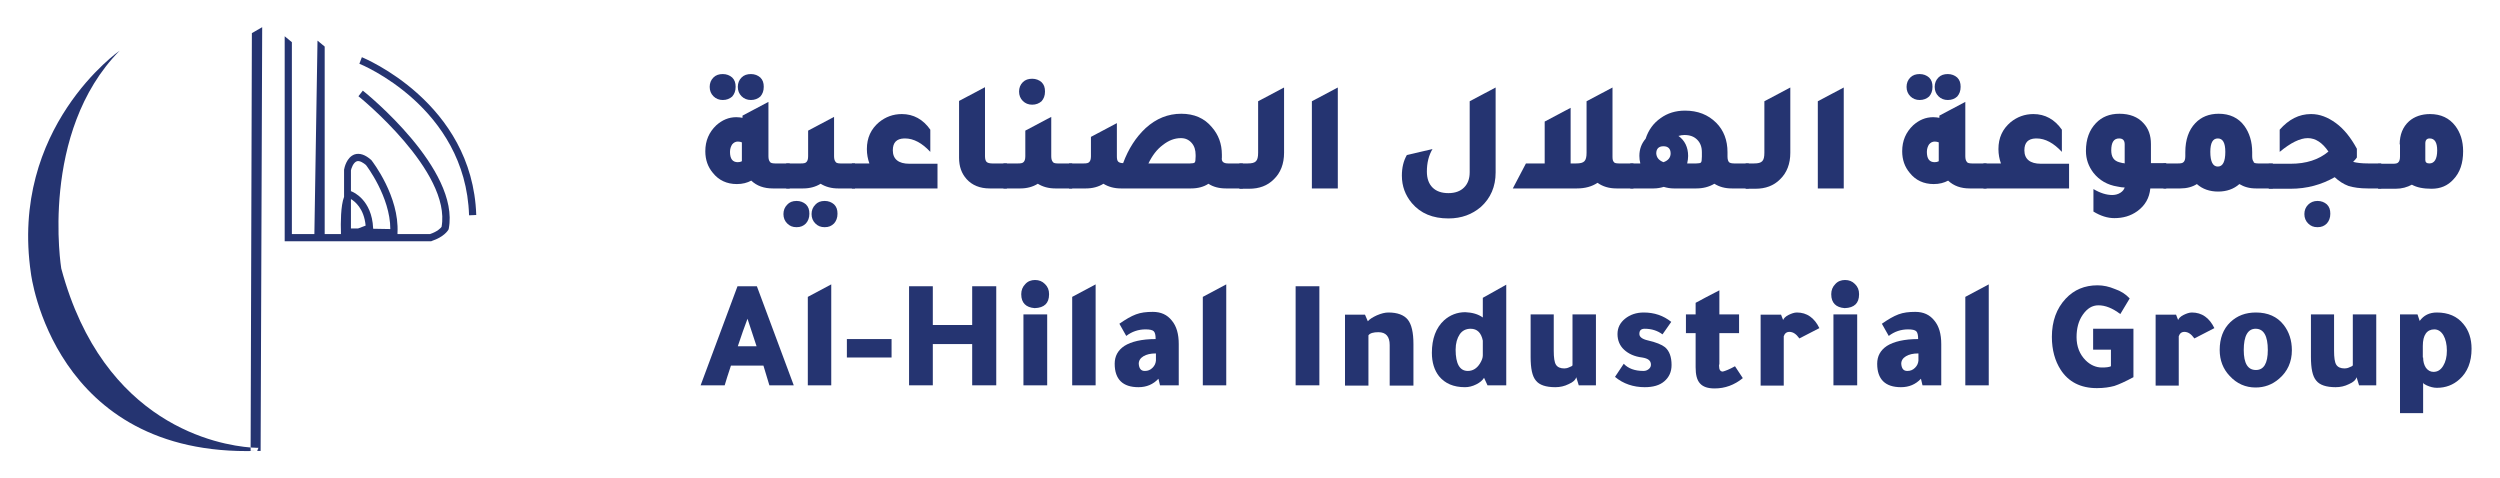 <?xml version="1.0" encoding="utf-8"?>
<!-- Generator: Adobe Illustrator 22.1.0, SVG Export Plug-In . SVG Version: 6.00 Build 0)  -->
<svg version="1.1" id="Layer_1" xmlns="http://www.w3.org/2000/svg" xmlns:xlink="http://www.w3.org/1999/xlink" x="0px" y="0px"
	 viewBox="0 0 800 153" style="enable-background:new 0 0 800 153;" xml:space="preserve">
<style type="text/css">
	.st0{fill:#253471;}
</style>
<g>
	<g>
		<path class="st0" d="M248,52.3h4.7v8h-5.4c-2.8,0-5.1-0.8-6.9-2.5c-1.3,0.7-2.8,1.1-4.6,1.1c-3.2,0-5.8-1.2-7.7-3.6
			c-1.6-1.9-2.4-4.2-2.4-6.9c0-3.4,1.2-6.1,3.5-8.3c1.9-1.7,4-2.6,6.4-2.6c0.8,0,1.4,0.1,2,0.2V37l8.3-4.4v17.4
			c0,0.9,0.2,1.5,0.5,1.8C246.5,52.1,247.1,52.3,248,52.3z M231.3,32c-1.2,0-2.2-0.4-3-1.2c-0.8-0.8-1.2-1.8-1.2-3
			c0-1.2,0.4-2.2,1.2-3s1.8-1.1,3-1.1c1.2,0,2.2,0.4,3,1.1c0.8,0.8,1.1,1.7,1.1,3c0,1.3-0.4,2.3-1.1,3.1
			C233.5,31.6,232.5,32,231.3,32z M237.5,45.6c-0.4-0.2-0.9-0.3-1.4-0.3c-0.7,0-1.3,0.3-1.8,0.9c-0.4,0.6-0.7,1.4-0.7,2.4
			c0,2.2,0.8,3.3,2.5,3.3c0.5,0,0.9-0.1,1.3-0.3c0-0.2,0-0.6,0-1.1V45.6z M240.3,32c-1.2,0-2.2-0.4-3-1.2c-0.8-0.8-1.2-1.8-1.2-3
			c0-1.2,0.4-2.2,1.2-3c0.8-0.8,1.8-1.1,3-1.1s2.2,0.4,3,1.1c0.8,0.8,1.1,1.7,1.1,3c0,1.3-0.4,2.3-1.1,3.1
			C242.5,31.6,241.5,32,240.3,32z"/>
		<path class="st0" d="M254.9,64.3c1.2,0,2.2,0.4,3,1.1c0.8,0.8,1.1,1.7,1.1,3c0,1.3-0.4,2.3-1.1,3.1c-0.8,0.8-1.7,1.2-3,1.2
			s-2.2-0.4-3-1.2c-0.8-0.8-1.2-1.8-1.2-3c0-1.2,0.4-2.2,1.2-3C252.6,64.7,253.6,64.3,254.9,64.3z M268.9,52.3h4.7v8h-5.4
			c-2.1,0-4-0.5-5.6-1.5c-1.6,1-3.5,1.5-5.6,1.5h-5.4v-8h4.7c0.9,0,1.5-0.1,1.8-0.5c0.3-0.3,0.5-0.9,0.5-1.8v-8.2l8.3-4.4v12.6
			c0,0.9,0.2,1.5,0.5,1.8C267.5,52.1,268.1,52.3,268.9,52.3z M263.9,64.3c1.2,0,2.2,0.4,3,1.1c0.8,0.8,1.1,1.7,1.1,3
			c0,1.3-0.4,2.3-1.1,3.1c-0.8,0.8-1.7,1.2-3,1.2s-2.2-0.4-3-1.2c-0.8-0.8-1.2-1.8-1.2-3c0-1.2,0.4-2.2,1.2-3
			C261.6,64.7,262.6,64.3,263.9,64.3z"/>
		<path class="st0" d="M300,52.3v8h-27.4v-8h5.6c-0.5-1.4-0.8-2.9-0.8-4.6c0-3.6,1.3-6.4,3.9-8.6c2.1-1.7,4.5-2.6,7.3-2.6
			c3.7,0,6.8,1.7,9.1,5v7.1c-2.6-2.8-5.3-4.3-8.1-4.3c-0.1,0-0.2,0-0.3,0c-2.4,0.1-3.6,1.3-3.6,3.8c0,2.8,1.8,4.3,5.3,4.3H300z"/>
		<path class="st0" d="M316.7,60.3c-3.1,0-5.6-1-7.4-3c-1.6-1.8-2.4-4-2.4-6.8V32.3l8.3-4.4v22.1c0,0.9,0.2,1.5,0.5,1.8
			c0.3,0.3,0.9,0.5,1.8,0.5h4.7v8H316.7z"/>
		<path class="st0" d="M338.4,52.3h4.7v8h-5.4c-2.1,0-4-0.5-5.6-1.5c-1.6,1-3.5,1.5-5.6,1.5h-5.4v-8h4.7c0.9,0,1.5-0.1,1.8-0.5
			c0.3-0.3,0.5-0.9,0.5-1.8v-8.2l8.3-4.4v12.6c0,0.9,0.2,1.5,0.5,1.8C337,52.1,337.6,52.3,338.4,52.3z M330.3,33.5
			c-1.2,0-2.2-0.4-3-1.2c-0.8-0.8-1.2-1.8-1.2-3c0-1.2,0.4-2.2,1.2-3c0.8-0.8,1.8-1.1,3-1.1c1.2,0,2.2,0.4,3,1.1
			c0.8,0.8,1.1,1.7,1.1,3c0,1.3-0.4,2.3-1.1,3.1C332.5,33.1,331.5,33.5,330.3,33.5z"/>
		<path class="st0" d="M393,52.3h4.7v8h-5.4c-2.2,0-4.1-0.5-5.6-1.5c-1.5,1-3.4,1.5-5.6,1.5h-22.4c-2.1,0-4-0.5-5.6-1.5
			c-1.6,1-3.5,1.5-5.6,1.5h-5.4v-8h4.7c0.9,0,1.5-0.1,1.8-0.5c0.3-0.3,0.5-0.9,0.5-1.8v-6.2l8.3-4.4v10.6c0,0.8,0.1,1.4,0.4,1.7
			c0.3,0.3,0.8,0.5,1.6,0.5c1.7-4.6,4.1-8.3,7.2-11.2c3.4-3.1,7.2-4.6,11.4-4.6c4.1,0,7.4,1.4,9.8,4.3c2.1,2.4,3.2,5.3,3.2,8.8v0.9
			C390.8,51.7,391.5,52.3,393,52.3z M380.8,52.3c0.8,0,1.3-0.1,1.5-0.3c0.2-0.2,0.3-0.8,0.3-1.9v-0.5c0-1.6-0.4-2.9-1.3-3.9
			c-0.9-1-2-1.5-3.4-1.5c-2,0-3.9,0.7-5.8,2.2c-1.9,1.4-3.4,3.4-4.6,5.9H380.8z"/>
		<path class="st0" d="M396.6,60.3v-8h2.7c1.3,0,2.1-0.2,2.6-0.7c0.5-0.5,0.7-1.4,0.7-2.7V32.4l8.3-4.4v20.9c0,3.5-1.1,6.4-3.3,8.5
			c-2,2-4.6,3-7.9,3H396.6z"/>
		<path class="st0" d="M419.8,60.3V32.4l8.3-4.4v32.3H419.8z"/>
		<path class="st0" d="M478.6,55.2c0,4.5-1.6,8.2-4.7,11c-2.8,2.4-6.2,3.7-10.4,3.7c-5,0-8.9-1.6-11.7-4.9c-2.1-2.5-3.2-5.4-3.2-8.8
			c0-2.5,0.5-4.7,1.6-6.6l8.2-1.9c-1.2,2-1.8,4.4-1.8,7.2c0,2.2,0.6,3.9,1.8,5.1c1.2,1.2,2.9,1.8,5.1,1.8c2.1,0,3.8-0.6,5-1.8
			c1.2-1.2,1.8-2.8,1.8-4.9V32.4l8.3-4.4V55.2z"/>
		<path class="st0" d="M518,52.3h4.7v8h-5.4c-2.4,0-4.4-0.6-6.1-1.8c-1.8,1.2-4,1.8-6.6,1.8h-20.5l4.2-8h6V38.9l8.3-4.4v17.8h1.8
			c1.3,0,2.1-0.2,2.6-0.7c0.5-0.5,0.7-1.4,0.7-2.7V32.4l8.3-4.4v22.1c0,0.9,0.1,1.5,0.5,1.8C516.5,52.1,517.1,52.3,518,52.3z"/>
		<path class="st0" d="M554.9,52.3h4.7v8h-5.4c-2.2,0-4-0.5-5.6-1.5c-1.7,1-3.6,1.5-5.8,1.5h-7.2c-1.1,0-2.2-0.2-3.2-0.5
			c-1,0.3-2.1,0.5-3.2,0.5h-7.5v-8h3.2c-0.2-0.8-0.3-1.6-0.3-2.4c0-2.2,0.7-4,2-5.5c0.9-2.8,2.5-5,4.8-6.6c2.2-1.6,4.8-2.4,7.8-2.4
			c4.1,0,7.4,1.3,10,3.9c2.4,2.4,3.6,5.6,3.6,9.4v1.4c0,0.9,0.2,1.5,0.5,1.8C553.5,52.1,554,52.3,554.9,52.3z M532.3,51.9
			c1.5-0.5,2.3-1.5,2.3-2.8c0-1.5-0.8-2.3-2.3-2.3c-1.5,0-2.3,0.8-2.3,2.3C530.1,50.4,530.8,51.3,532.3,51.9z M542.8,52.3
			c0.8,0,1.3-0.1,1.5-0.3c0.2-0.2,0.3-0.8,0.3-1.9v-1.4c0-1.7-0.5-3-1.5-4c-1-1-2.3-1.5-4.1-1.5c-0.6,0-1.2,0.1-1.9,0.3
			c2,1.4,3.1,3.6,3.1,6.4c0,0.7-0.1,1.5-0.3,2.4H542.8z"/>
		<path class="st0" d="M558.6,60.3v-8h2.7c1.3,0,2.1-0.2,2.6-0.7c0.5-0.5,0.7-1.4,0.7-2.7V32.4l8.3-4.4v20.9c0,3.5-1.1,6.4-3.3,8.5
			c-2,2-4.6,3-7.9,3H558.6z"/>
		<path class="st0" d="M581.7,60.3V32.4L590,28v32.3H581.7z"/>
		<path class="st0" d="M631,52.3h4.7v8h-5.4c-2.8,0-5.1-0.8-6.9-2.5c-1.3,0.7-2.8,1.1-4.6,1.1c-3.2,0-5.8-1.2-7.7-3.6
			c-1.6-1.9-2.4-4.2-2.4-6.9c0-3.4,1.2-6.1,3.5-8.3c1.9-1.7,4-2.6,6.4-2.6c0.8,0,1.4,0.1,2,0.2V37l8.3-4.4v17.4
			c0,0.9,0.2,1.5,0.5,1.8C629.5,52.1,630.1,52.3,631,52.3z M614.3,32c-1.2,0-2.2-0.4-3-1.2c-0.8-0.8-1.2-1.8-1.2-3
			c0-1.2,0.4-2.2,1.2-3s1.8-1.1,3-1.1c1.2,0,2.2,0.4,3,1.1c0.8,0.8,1.1,1.7,1.1,3c0,1.3-0.4,2.3-1.1,3.1
			C616.5,31.6,615.5,32,614.3,32z M620.5,45.6c-0.4-0.2-0.9-0.3-1.4-0.3c-0.7,0-1.3,0.3-1.8,0.9c-0.4,0.6-0.7,1.4-0.7,2.4
			c0,2.2,0.8,3.3,2.5,3.3c0.5,0,0.9-0.1,1.3-0.3c0-0.2,0-0.6,0-1.1V45.6z M623.3,32c-1.2,0-2.2-0.4-3-1.2c-0.8-0.8-1.2-1.8-1.2-3
			c0-1.2,0.4-2.2,1.2-3c0.8-0.8,1.8-1.1,3-1.1s2.2,0.4,3,1.1c0.8,0.8,1.1,1.7,1.1,3c0,1.3-0.4,2.3-1.1,3.1
			C625.5,31.6,624.6,32,623.3,32z"/>
		<path class="st0" d="M662.1,52.3v8h-27.4v-8h5.6c-0.5-1.4-0.8-2.9-0.8-4.6c0-3.6,1.3-6.4,3.9-8.6c2.1-1.7,4.5-2.6,7.3-2.6
			c3.7,0,6.8,1.7,9.1,5v7.1c-2.6-2.8-5.3-4.3-8.1-4.3c-0.1,0-0.2,0-0.3,0c-2.4,0.1-3.6,1.3-3.6,3.8c0,2.8,1.8,4.3,5.3,4.3H662.1z"/>
		<path class="st0" d="M693.2,52.3v8h-5.1c-0.3,3.1-1.7,5.5-4.2,7.3c-2.1,1.5-4.5,2.2-7.3,2.2c-2.2,0-4.4-0.7-6.7-2.1v-7.2
			c2.2,1.3,4.2,1.9,6,1.9c0.9,0,1.8-0.2,2.6-0.7c0.8-0.5,1.2-1.1,1.4-1.7c-0.6,0-1.4-0.1-2.3-0.3c-3.2-0.5-5.8-2-7.7-4.4
			c-1.6-2.1-2.4-4.4-2.4-7c0-3.8,1.1-6.7,3.2-8.9c1.9-2,4.4-3,7.5-3c3.3,0,5.9,1,7.7,3c1.6,1.7,2.4,3.9,2.4,6.7v6.1H693.2z
			 M679.9,46.2c0-1.3-0.6-1.9-1.8-1.9c-1.7,0-2.5,1.3-2.5,3.8c0,2.1,0.8,3.3,2.5,3.8c0.2,0.1,0.6,0.1,1.2,0.3c0.2,0,0.4,0,0.6,0.1
			V46.2z"/>
		<path class="st0" d="M722.6,52.3h4.7v8h-5.4c-2.1,0-3.8-0.5-5.3-1.4c-1.8,1.6-4.1,2.4-6.8,2.4c-2.7,0-5-0.8-6.8-2.4
			c-1.4,0.9-3.2,1.4-5.3,1.4h-5.4v-8h4.7c0.9,0,1.5-0.1,1.8-0.5c0.3-0.3,0.5-0.9,0.5-1.8v-1.3c0-4,1.1-7.1,3.2-9.3
			c1.9-2,4.4-3,7.5-3c3.5,0,6.3,1.3,8.2,3.9c1.6,2.2,2.5,5,2.5,8.4v1.3c0,0.9,0.2,1.5,0.5,1.8C721.1,52.1,721.7,52.3,722.6,52.3z
			 M709.7,53.3c1.6,0,2.4-1.6,2.4-4.7c0-2.9-0.8-4.3-2.4-4.3c-1.6,0-2.4,1.4-2.4,4.3C707.3,51.7,708.1,53.3,709.7,53.3z"/>
		<path class="st0" d="M757.8,52.3h4.2v8h-4.3c-2.5,0-4.6-0.3-6.2-0.8c-1.6-0.6-3-1.5-4.4-2.8c-4.2,2.4-8.9,3.7-14.1,3.7h-7v-8h7
			c5,0,9-1.3,12.1-3.9c-1.9-2.8-4.1-4.3-6.6-4.3c-2.5,0-5.5,1.5-9,4.4v-7.1c2.9-3.3,6.2-5,10-5h0.1c2.7,0,5.3,1,7.9,2.9
			s4.8,4.7,6.7,8.2v2.8c-0.2,0.3-0.6,0.8-1.2,1.4C754.1,52.1,755.7,52.3,757.8,52.3z M741.6,64.3c1.2,0,2.2,0.4,3,1.1
			c0.8,0.8,1.1,1.7,1.1,3c0,1.3-0.4,2.3-1.1,3.1c-0.8,0.8-1.7,1.2-3,1.2s-2.2-0.4-3-1.2c-0.8-0.8-1.2-1.8-1.2-3c0-1.2,0.4-2.2,1.2-3
			C739.4,64.7,740.4,64.3,741.6,64.3z"/>
		<path class="st0" d="M767.9,46.2c0-3.1,1-5.6,3-7.4c1.7-1.5,4-2.3,6.7-2.3c3.5,0,6.2,1.3,8.1,3.8c1.6,2.1,2.5,4.8,2.5,8.1
			c0,3.8-1,6.8-3.1,9c-1.8,2-4.1,3-7,3c-2.6,0-4.7-0.4-6.3-1.3c-1.5,0.8-3.2,1.3-5.2,1.3H761v-8h4.7c0.9,0,1.5-0.1,1.8-0.5
			c0.3-0.3,0.5-0.9,0.5-1.8V46.2z M776.1,51.2c0,0.7,0.4,1.1,1.3,1.1c1.6,0,2.5-1.4,2.5-4.2c0-2.5-0.8-3.8-2.4-3.8
			c-0.9,0-1.4,0.5-1.4,1.6V51.2z"/>
	</g>
	<g>
		<path class="st0" d="M236,91.6h6.2l11.8,31.7h-7.8c-0.8-2.6-1.4-4.7-1.9-6.3h-10.4c-1,2.9-1.6,5-2,6.3h-7.7L236,91.6z M239.2,102
			c-1,2.6-2,5.5-3.1,8.8h6C241.4,108.6,240.4,105.7,239.2,102z"/>
		<path class="st0" d="M266,91v32.3h-7.5V95L266,91z"/>
		<path class="st0" d="M285.3,114.4H271v-5.9h14.3V114.4z"/>
		<path class="st0" d="M290.9,123.3V91.6h7.6V104h12.6V91.6h7.7v31.7h-7.7v-13.2h-12.6v13.2H290.9z"/>
		<path class="st0" d="M326.8,94.2v-0.1c0-1.2,0.4-2.3,1.3-3.2c0.8-0.9,1.9-1.3,3.1-1.3c1.3,0,2.3,0.4,3.2,1.3
			c0.9,0.9,1.3,1.9,1.3,3.2v0.1c0,2.8-1.5,4.3-4.6,4.4C328.3,98.4,326.8,96.9,326.8,94.2z M335.1,100.6v22.7h-7.6v-22.7H335.1z"/>
		<path class="st0" d="M350.6,91v32.3h-7.5V95L350.6,91z"/>
		<path class="st0" d="M377.3,123.3h-6.1l-0.5-2.1c-1.7,1.8-3.8,2.7-6.4,2.7c-5,0-7.6-2.5-7.6-7.5c0-2.4,1-4.3,3.1-5.7
			c2.2-1.4,5.6-2.2,10-2.2h0v-0.1c0-1.2-0.2-2-0.6-2.4c-0.4-0.4-1.3-0.6-2.6-0.6c-2.3,0-4.4,0.7-6.2,2.1c-0.7-1.2-1.4-2.5-2.2-3.9
			c2-1.4,3.7-2.4,5.3-3c1.6-0.6,3.3-0.8,5.4-0.8c2.6,0,4.6,0.9,6.1,2.8c1.5,1.8,2.2,4.3,2.2,7.5V123.3z M369.8,113.1
			c-1.6,0-2.9,0.3-3.9,0.9c-1,0.6-1.5,1.4-1.5,2.4v0c0.1,1.5,0.7,2.3,1.9,2.3h0.1c0.9,0,1.7-0.3,2.4-1c0.7-0.7,1-1.4,1.1-2.3V113.1z
			"/>
		<path class="st0" d="M392.4,91v32.3h-7.5V95L392.4,91z"/>
		<path class="st0" d="M422.2,91.6v31.7h-7.6V91.6H422.2z"/>
		<path class="st0" d="M437.7,102.8c0.6-0.7,1.6-1.3,2.9-1.9c1.4-0.6,2.6-0.9,3.7-0.9c2.9,0,5,0.8,6.2,2.3c1.2,1.5,1.8,4.1,1.8,7.8
			v13.3h-7.6v-13c0-2.7-1.2-4.1-3.6-4.1c-1.6,0-2.7,0.3-3.2,1v16.1h-7.5v-22.7h6.4L437.7,102.8z"/>
		<path class="st0" d="M474.5,101.6v-6.3l7.5-4.2v32.2H476l-1.1-2.4c-0.5,0.8-1.3,1.5-2.5,2.1c-1.2,0.6-2.4,0.9-3.6,0.9
			c-3.7,0-6.4-1.2-8.3-3.5c-1.5-1.9-2.3-4.4-2.3-7.5c0-4.5,1.3-8,3.9-10.4c1.9-1.7,4.2-2.6,6.8-2.6C471.1,100,473,100.5,474.5,101.6
			z M474.5,109c-0.5-2.5-1.8-3.8-3.9-3.8c-1.5,0-2.7,0.6-3.5,1.8c-0.8,1.2-1.3,2.8-1.3,4.9c0,4.5,1.3,6.8,3.9,6.8
			c1.6,0,2.9-0.8,3.9-2.4c0.6-1,0.9-1.8,0.9-2.6V109z"/>
		<path class="st0" d="M504.4,120.7c-0.2,0.8-1,1.6-2.4,2.2c-1.4,0.7-2.8,1-4.3,1c-3,0-5.1-0.7-6.2-2.1c-1.2-1.4-1.7-3.9-1.7-7.6
			v-13.6h7.4v11.6c0,2.2,0.2,3.7,0.7,4.5c0.5,0.8,1.4,1.2,2.7,1.2c0.4,0,1-0.1,1.6-0.4c0.6-0.2,0.9-0.4,1-0.6v-16.3h7.5v22.7h-5.5
			L504.4,120.7z"/>
		<path class="st0" d="M516.8,120.6l2.8-4.2c1.4,1.5,3.5,2.3,6.3,2.3c0.7,0,1.2-0.2,1.7-0.6c0.5-0.4,0.7-0.9,0.7-1.4
			c0-1.3-0.9-2-2.8-2.3c-2.5-0.3-4.4-1.2-5.8-2.5c-1.4-1.3-2.1-3-2.1-5c0-2,0.8-3.6,2.4-4.9c1.6-1.3,3.6-2,6-2c3.4,0,6.3,1,8.8,3
			l-2.8,4c-1.6-1.2-3.5-1.8-5.7-1.8c-1.1,0-1.7,0.5-1.7,1.6v0v0.1c0,0.9,0.9,1.6,2.6,2c2.7,0.6,4.6,1.4,5.6,2.2
			c1.4,1.2,2.1,3.1,2.1,5.7c0,2.2-0.8,3.9-2.3,5.2c-1.5,1.3-3.6,1.9-6.3,1.9C522.7,123.9,519.4,122.8,516.8,120.6z"/>
		<path class="st0" d="M555.2,117.2l2.5,3.8c-2.7,2.2-5.7,3.3-9,3.3c-2.2,0-3.7-0.5-4.7-1.6c-1-1.1-1.4-2.8-1.4-5.2v-10.9h-3.1v-6
			h3.1v-3.7c2-1.1,4.5-2.4,7.6-4v7.7h6.3v6h-6.3v9.8c0,0.1,0,0.2-0.1,0.4c0,0.1,0,0.2,0,0.3c0,1.2,0.4,1.8,1.2,1.8
			C552.1,118.7,553.4,118.2,555.2,117.2z"/>
		<path class="st0" d="M569.9,100.6l0.7,1.8c0.2-0.5,0.7-1.1,1.7-1.6c1-0.5,1.9-0.8,2.7-0.8c3.2,0,5.6,1.7,7.2,5l-6.4,3.3
			c-1-1.4-2-2.1-3.2-2.1c-0.9,0-1.5,0.5-1.8,1.4v15.8h-7.4v-22.7H569.9z"/>
		<path class="st0" d="M586,94.2v-0.1c0-1.2,0.4-2.3,1.3-3.2c0.8-0.9,1.9-1.3,3.1-1.3c1.3,0,2.3,0.4,3.2,1.3
			c0.9,0.9,1.3,1.9,1.3,3.2v0.1c0,2.8-1.5,4.3-4.6,4.4C587.5,98.4,586,96.9,586,94.2z M594.3,100.6v22.7h-7.6v-22.7H594.3z"/>
		<path class="st0" d="M621.3,123.3h-6.1l-0.5-2.1c-1.7,1.8-3.8,2.7-6.4,2.7c-5,0-7.6-2.5-7.6-7.5c0-2.4,1-4.3,3.1-5.7
			c2.2-1.4,5.6-2.2,10-2.2h0v-0.1c0-1.2-0.2-2-0.6-2.4c-0.4-0.4-1.3-0.6-2.6-0.6c-2.3,0-4.4,0.7-6.2,2.1c-0.7-1.2-1.4-2.5-2.2-3.9
			c2-1.4,3.7-2.4,5.3-3c1.6-0.6,3.3-0.8,5.4-0.8c2.6,0,4.6,0.9,6.1,2.8c1.5,1.8,2.2,4.3,2.2,7.5V123.3z M613.8,113.1
			c-1.6,0-2.9,0.3-3.9,0.9c-1,0.6-1.5,1.4-1.5,2.4v0c0.1,1.5,0.7,2.3,1.9,2.3h0.1c0.9,0,1.7-0.3,2.4-1c0.7-0.7,1-1.4,1.1-2.3V113.1z
			"/>
		<path class="st0" d="M636.4,91v32.3h-7.5V95L636.4,91z"/>
		<path class="st0" d="M681.5,95.5l-3,5c-2.5-1.9-4.8-2.8-7-2.8c-2,0-3.6,1-5,3c-1.4,2-2,4.4-2,7.2c0,3,1,5.5,2.9,7.4
			c1.5,1.5,3.3,2.3,5.2,2.3c1.3,0,2.3-0.1,2.9-0.4v-5.3h-5.7v-6.7h12.9v15.5c-2.6,1.4-4.6,2.3-6.1,2.8c-1.5,0.4-3.3,0.7-5.6,0.7
			c-5.2,0-9.1-2-11.6-5.9c-1.8-2.8-2.8-6.3-2.8-10.5c0-5,1.5-9.1,4.4-12.2c2.7-2.9,6.1-4.3,10.2-4.3c1.9,0,3.7,0.4,5.6,1.2
			C678.6,93.1,680.2,94.1,681.5,95.5z"/>
		<path class="st0" d="M696.3,100.6l0.7,1.8c0.2-0.5,0.7-1.1,1.7-1.6c1-0.5,1.9-0.8,2.7-0.8c3.2,0,5.6,1.7,7.2,5l-6.4,3.3
			c-1-1.4-2-2.1-3.2-2.1c-0.9,0-1.5,0.5-1.8,1.4v15.8h-7.4v-22.7H696.3z"/>
		<path class="st0" d="M721.9,100c3.8,0,6.8,1.3,8.9,4c1.7,2.2,2.6,4.9,2.6,8.1c0,3.7-1.4,6.8-4.1,9.1c-2.2,1.9-4.7,2.8-7.5,2.8
			c-3.2,0-6-1.2-8.3-3.7c-2.1-2.2-3.2-5-3.2-8.3c0-3.7,1.1-6.7,3.4-8.9C715.9,101,718.6,100,721.9,100z M718,112
			c0,4.3,1.3,6.4,3.9,6.4c2.5,0,3.8-2.1,3.8-6.4c0-4.5-1.3-6.8-3.9-6.8C719.3,105.2,718,107.5,718,112z"/>
		<path class="st0" d="M754.1,120.7c-0.2,0.8-1,1.6-2.4,2.2c-1.4,0.7-2.8,1-4.3,1c-3,0-5.1-0.7-6.2-2.1c-1.2-1.4-1.7-3.9-1.7-7.6
			v-13.6h7.4v11.6c0,2.2,0.2,3.7,0.7,4.5c0.5,0.8,1.4,1.2,2.7,1.2c0.4,0,1-0.1,1.6-0.4c0.6-0.2,0.9-0.4,1-0.6v-16.3h7.5v22.7h-5.5
			L754.1,120.7z"/>
		<path class="st0" d="M775.4,122.5v9.7h-7.4v-31.6h5.6l0.7,2.1c1.3-1.8,3.1-2.7,5.5-2.7c3.6,0,6.5,1.2,8.5,3.7
			c1.7,2,2.6,4.7,2.6,7.9c0,4.2-1.3,7.5-3.9,9.8c-2,1.8-4.4,2.7-7.2,2.7c-1.1,0-2.2-0.3-3.3-0.8c-0.3-0.2-0.6-0.3-0.9-0.5
			C775.5,122.5,775.4,122.5,775.4,122.5z M775.4,114.4c0,1.3,0.3,2.4,0.9,3.3c0.6,0.8,1.4,1.3,2.4,1.3c1.3,0,2.3-0.6,3.1-1.9
			c0.8-1.3,1.2-2.9,1.2-4.9c0-2-0.4-3.7-1.1-4.9c-0.7-1.2-1.7-1.9-2.9-1.9c-2.4,0-3.7,1.8-3.7,5.3V114.4z"/>
	</g>
	<g>
		<path class="st0" d="M80.2,143.2c-10-0.8-47.1-7-60.6-57.3c0,0-7.1-43.5,18.7-69.7c0,0-35.3,24.6-28.4,71.3c0,0,7,58.7,72.1,56.8
			l-1.8,0L80.2,143.2z"/>
		<path class="st0" d="M116.1,29l-1.4,1.8c0.3,0.2,29.8,24.1,26.6,41.8c-0.3,0.4-1.3,1.5-3.7,2.3h-10.4l0-0.4
			c0.6-11.6-7.9-22.7-8.4-23.3c-1.9-1.7-3.7-2.3-5.3-1.8c-2.6,0.9-3.3,4.3-3.4,4.9v8.7c-1.1,2.8-1.1,8.6-1,11.3l0,0.6h-5.2v-60
			l-2.3-1.9l-1,61.9h-7.2V13.5l-2.3-1.9v65.6h46.9l0.2-0.1c3.9-1.3,5.1-3.3,5.3-3.6l0.1-0.3C147.2,54.2,117.4,30,116.1,29
			 M114.6,73.1l-2.3,0l0-9.4c1.2,0.7,4.2,3,4.7,8.5L114.6,73.1z M119.4,73.2l0-0.2c-0.4-9.1-6.5-11.6-6.8-11.7l-0.2-0.1l-0.1,0
			l0-6.7c0.1-0.5,0.7-2.5,1.9-2.9c0.9-0.3,2.2,0.6,2.9,1.2c0.1,0.1,7.8,10.2,7.8,20.5L119.4,73.2z"/>
		<path class="st0" d="M115.8,18.3l-0.8,2.1c0.3,0.1,34,13.8,35.1,48.5l2.3-0.1C151.2,32.7,116.2,18.5,115.8,18.3"/>
		<path class="st0" d="M80.2,143.2c1.6,0.1,2.5,0.1,2.5,0.1l-0.4,1c-0.1,0-0.2,0-0.3,0l1.4,0L83.9,8.7l-3.3,1.9L80.2,143.2z"/>
	</g>
</g>
</svg>
